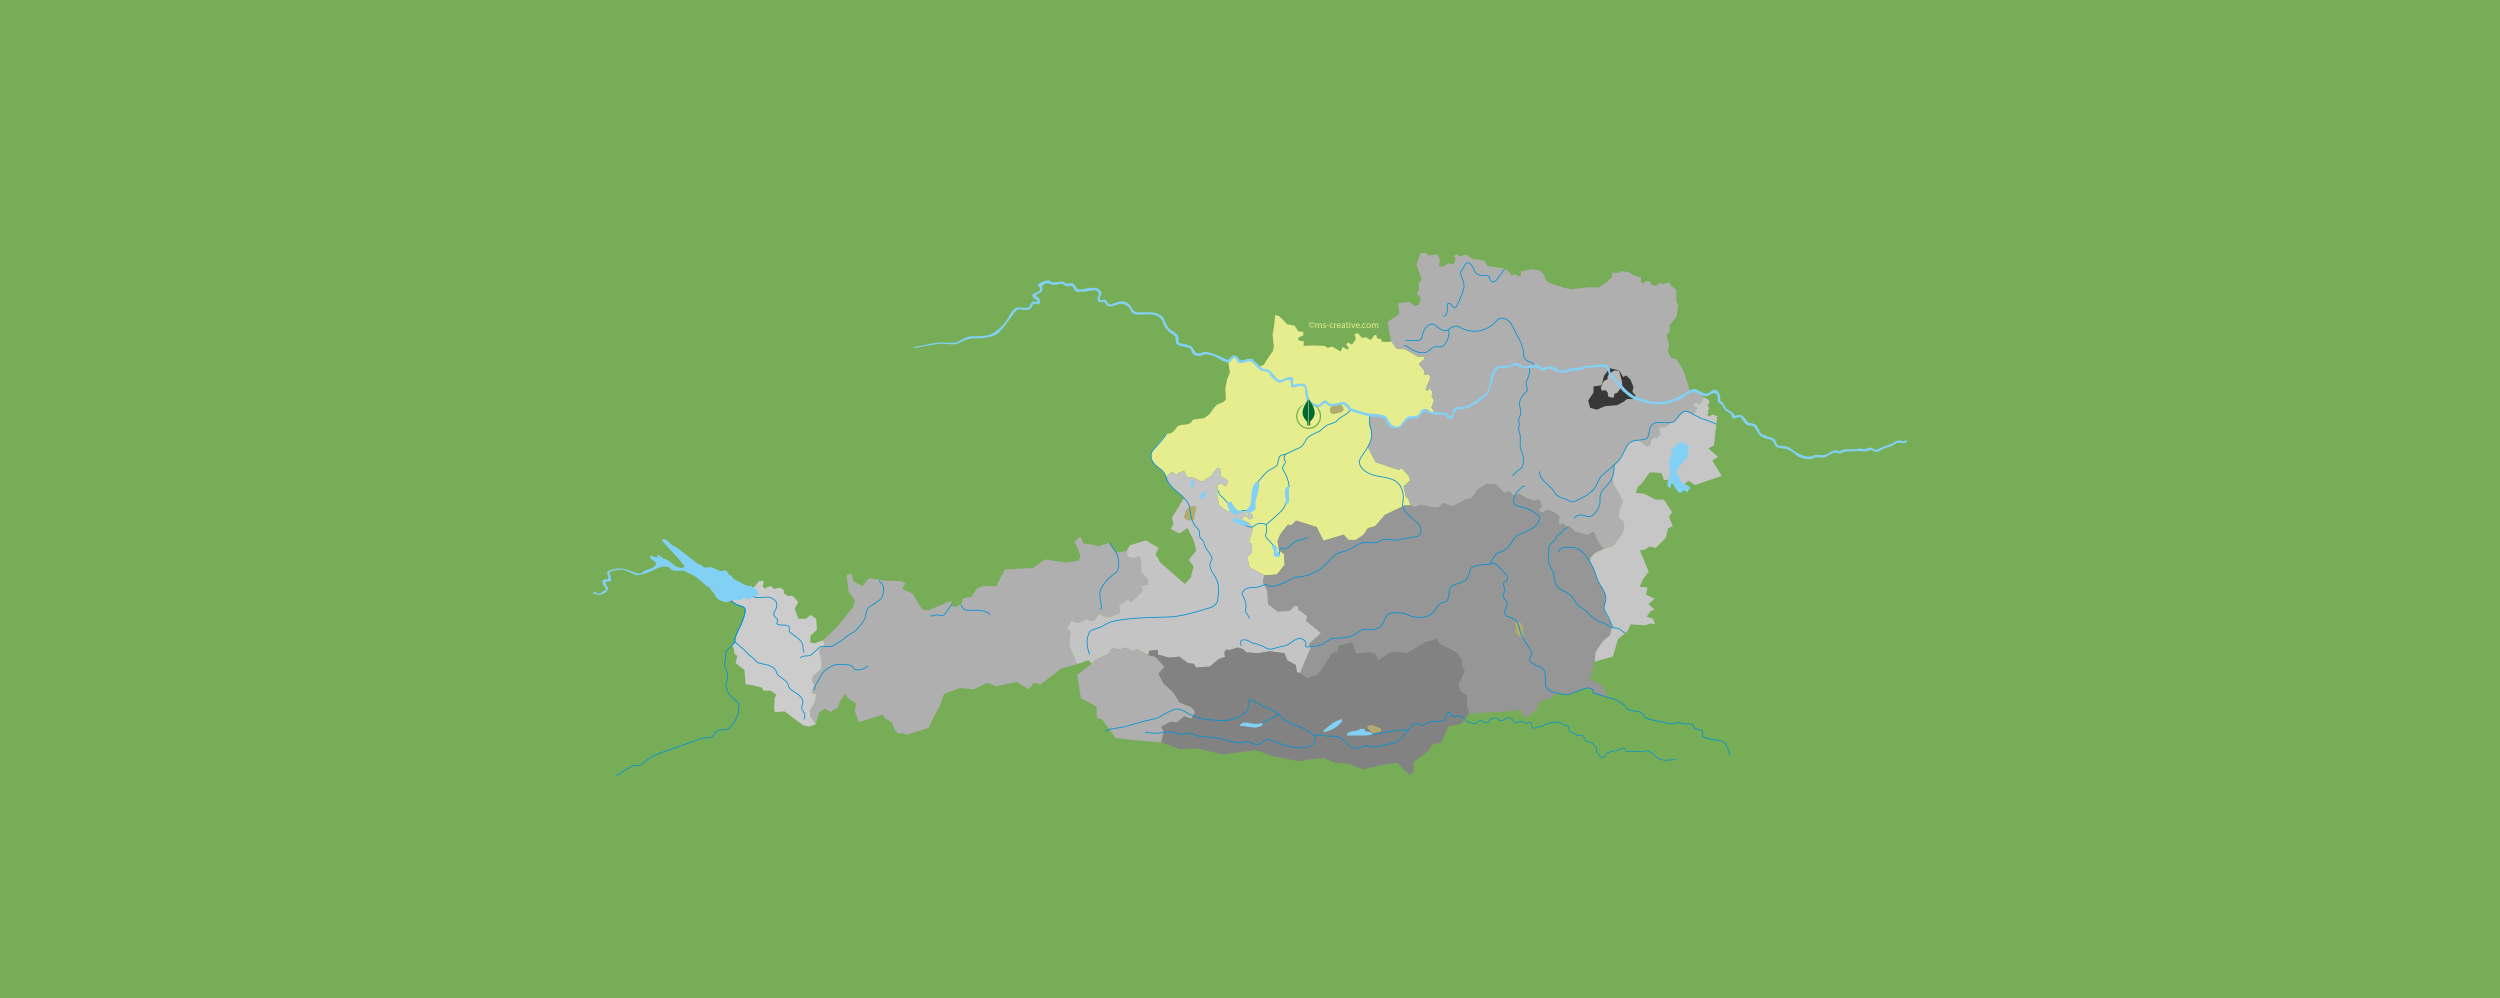 <?xml version="1.0" encoding="UTF-8"?><svg xmlns="http://www.w3.org/2000/svg" viewBox="0 0 1500 599"><defs><style>.cls-1{fill:#77ad57;}.cls-2{fill:#828282;}.cls-3{fill:#969696;}.cls-4{fill:#ccc;}.cls-5{fill:#c4c4c4;}.cls-6{fill:#c6c6c6;}.cls-7{fill:#b2ab6f;}.cls-8{fill:#83d0f5;}.cls-9{fill:#b7b7b7;}.cls-10{fill:#006a34;}.cls-11{fill:#383838;}.cls-12{fill:#e6ed8e;}.cls-13{fill:#afafaf;}.cls-14{stroke-width:.44px;}.cls-14,.cls-15{fill:none;stroke:#0093d6;stroke-linejoin:round;}.cls-15{stroke-width:.5px;}</style></defs><g id="Ebene_2"><rect class="cls-1" width="1500" height="599"/></g><g id="austria"><g id="bundeslaender"><polyline id="ooe" class="cls-12" points="705.87 285 707.46 283.41 710.65 282.72 712.02 286.14 716.12 286.6 721.14 289.11 726.84 285.46 728.89 282.5 730.48 280.67 732.08 281.36 732.76 285.92 736.87 288.42 735.73 291.84 732.31 290.02 730.71 290.93 730.26 296.4 731.62 303.47 735.96 306.43 741.65 307.57 746.9 306.89 748.04 309.17 750.54 308.02 751.91 309.39 751.45 311.22 749.4 311.67 747.12 309.39 745.07 311.67 749.4 313.72 751.91 316.92 749.4 325.12 751.23 326.72 751.23 331.5 748.26 334.24 749.86 340.39 758.52 345.18 766.04 344.72 770.83 338.8 770.37 332.41 767.41 330.14 766.5 324.66 768.09 320.79 772.65 314.86 774.93 315.09 777.67 312.36 789.97 316.23 794.08 324.44 806.16 320.79 809.12 323.98 813.45 323.98 818.01 321.02 820.74 316.92 825.08 315.78 831 308.94 842.85 303.24 846.27 303.24 844.91 298.91 843.54 298.23 842.17 291.84 846.05 288.2 845.36 285.69 841.03 280.9 839.43 282.04 825.3 277.25 820.74 268.37 822.8 263.35 822.8 259.02 821.43 253.32 822.01 249.05 826.9 249.22 831.23 250.59 832.82 252.87 834.65 255.83 837.85 256.61 840.8 255.83 843.08 252.41 845.59 250.36 848.78 250.13 851.06 249.67 852.2 248.54 853.8 246.03 856.07 245.57 857.67 246.71 858.35 248.31 860.46 246.79 858.81 244.66 860.41 240.33 859.04 237.82 859.27 234.86 857.9 233.04 856.3 234.63 855.39 233.49 858.35 226.43 856.99 224.37 855.39 225.06 854.25 223.92 854.71 222.55 851.29 218.45 854.48 215.49 854.48 213.89 850.83 214.12 843.08 209.56 837.84 209.1 834.84 204.88 832.6 205.23 828.95 205 828.95 203.63 826.21 202.95 825.99 201.35 824.85 200.9 822.34 204.09 819.6 202.26 817.1 202.72 814.82 199.99 812.77 200.44 813.45 203.63 811.17 206.82 808.89 205.46 807.75 206.6 809.35 208.87 808.44 209.79 805.7 208.19 804.33 210.93 799.32 207.96 796.58 208.65 794.76 207.51 787.47 207.28 782.22 207.51 782.22 204.77 779.26 204.32 778.81 202.72 782 201.13 782 199.07 779.03 198.85 776.75 195.43 772.2 194.52 769.46 191.55 767.41 189.73 765.13 189.04 764.45 196.11 763.53 200.67 764.27 207.91 763.76 210.64 761.6 213.55 758.18 218.96 755.1 220.16 749.46 215.77 745.24 217.14 743.59 216.57 742.05 214.52 739.94 214.12 737.55 216.51 737.09 217.99 737.95 223.46 736.24 227.68 735.21 232.86 735.5 239.65 734.19 241.13 730.31 242.78 728.72 244.26 725.7 248.54 722.51 250.87 715.84 251.78 714.19 253.95 712.59 254.58 708.49 255.03 706.61 255.66 704.73 258.28 702.73 259.88 699.77 260.44 691.79 269.96 690.65 272.64 690.77 275.54 692.65 278.39 697.55 282.55 699.71 286.14 703.36 282.95 705.87 285"/><polyline id="vbg" class="cls-4" points="486.29 425.94 489.33 420.47 489.63 416.52 487.51 415.91 487.51 413.18 488.72 411.05 487.2 408.32 487.81 405.88 492.98 401.32 492.98 396.16 491.46 390.08 495.1 386.13 493.66 384.23 488.95 385.98 486.22 385.6 486.22 381.57 490.17 377.7 489.71 371.24 486.29 368.96 483.71 371.24 479.15 371.31 476.72 365.08 479 361.29 475.35 357.33 473.15 357.72 470.34 356.12 470.18 353.92 467.91 352.47 464.49 353.46 462.51 351.64 460.46 352.25 459.09 353.23 457.72 352.09 458.26 348.6 455.52 348.52 451.65 353.23 443.44 353.39 437.7 353.5 433.32 351.27 433.83 357.66 438.96 360.51 440.95 362.39 446.25 364.44 447.16 366.49 446.14 370.71 443.46 376.97 441.18 382.27 441.01 384.95 438.84 387.29 440.27 388.6 440.55 392.02 442.38 393.67 441.35 397.83 446.65 401.93 447.39 410.54 451.04 410.99 457.19 412.65 458.22 414.41 462.43 414.41 465.91 416.92 464.89 418.52 464.43 424.56 464.94 427.35 470.7 426.83 481.98 435.21 485.57 436.01 489.49 434.38 486.29 429.89 486.29 425.94"/><polyline id="tirol" class="cls-13" points="642.27 378.68 640.22 376.86 642.96 372.53 646.83 373.9 652.53 371.39 653.67 372.53 657.32 371.85 659.37 368.2 662.33 369.8 665.98 370.25 672.13 367.74 671.45 363.41 676.46 359.77 678.74 361.36 685.81 354.3 684.44 351.56 688.77 350.88 689 347.91 684.67 343.13 684.67 336.29 683.76 333.78 680.11 334.92 676.69 334.01 676.01 330.59 669.78 331.5 665.45 325.73 658.91 327.78 655.34 326.79 650.25 326.18 648.2 322.01 644.55 324.97 646.83 329.38 648.28 333.63 647.36 336.14 645.77 336.52 639.31 337.58 627.08 335.68 619.48 340.85 603.04 341.65 597.65 351.75 590 351.41 586.05 353.08 583.09 357.87 577.92 359.16 576.93 361.97 573.97 364.02 570.86 363.79 570.78 360.37 557.03 366.22 553.3 365.77 547.76 356.42 541.3 353.23 543.35 349.89 540.39 348.67 531.19 348.37 521.24 346.93 517.44 351.64 511.82 348.6 511.21 344.42 507.95 344.72 509.09 354.75 512.96 360.37 511.74 364.4 501.79 376.63 493.66 384.23 495.1 386.13 491.46 390.08 492.98 396.16 492.98 401.32 487.81 405.88 487.2 408.32 488.72 411.05 487.51 413.18 487.51 415.91 489.63 416.52 489.33 420.47 486.29 425.94 486.29 429.89 489.49 434.38 491.67 427.12 495.2 425.24 498.22 427.29 502.78 424.5 504.09 420.57 507.4 416.24 508.53 418.74 513.89 422.28 512.69 426.09 515.32 433.33 529.52 428.75 531.08 431.03 535.18 433.43 536.4 437 538.83 440.11 540.88 439.85 543.88 440.83 557.18 436.69 560.94 428.72 563.48 424.54 566.41 416.37 576.02 412.76 584.11 413.63 592.39 409.61 597.71 411.77 610.14 409.11 617.35 413.63 620.16 409.65 624.27 410.71 636.65 401.17 646.15 398.52 641.59 387.57 642.27 378.68"/><path id="noe" class="cls-13" d="M956.14,235.54v-3.65l4.79-.68,1.59-5.93,3.42-4.33,5.47,1.37,2.51,3.88,1.82-.91,2.51,2.51,1.82,4.56-.68,2.73,2.05,2.51-1.82,1.82h-3.65l-1.37,1.37-4.33,2.28-7.52.68-4.56,2.05-4.1-1.14-1.14-4.33,3.19-4.79M843.08,209.56l7.75,4.56,3.65-.23v1.6l-3.19,2.96,3.42,4.1-.46,1.37,1.14,1.14,1.59-.68,1.37,2.05-2.96,7.07.91,1.14,1.6-1.6,1.37,1.82-.23,2.96,1.37,2.51-1.6,4.33,1.65,2.13-2.1,1.52-.68-1.6-1.6-1.14-2.28.46-1.6,2.51-1.14,1.14-2.28.46-3.19.23-2.51,2.05-2.28,3.42-2.95.78-3.2-.78-1.83-2.96-1.59-2.28-4.33-1.37-4.89-.17-.58,4.27,1.37,5.7v4.33l-2.05,5.02,4.56,8.89,14.13,4.79,1.59-1.14,4.33,4.79.68,2.51-3.87,3.65,1.37,6.38,1.37.68,1.37,4.33,2.51,1.14,3.65-1.6,5.7,1.37,4.79.23,2.96-2.51,5.92,1.82,6.84-3.65,4.56-1.37,3.19-4.79,5.47-3.65,5.47.23,5.24,5.24,2.96-.91,2.51,2.51,3.87-.91,3.42,2.28,5.01,1.82,2.96-.91,1.82,3.87-1.82,2.74,1.82,1.37,3.88-1.82,4.1,2.05,2.74,2.28-.91,3.19.69,1.37,2.73-.45.91,1.59,2.05-.23,4.1,3.65,6.84,1.82,3.65-2.05.91,1.14,1.82,4.56,3.42,4.79,5.93-2.05,5.47-7.29,1.14-3.87-.68-3.65-2.74-1.82.68-5.7,1.82-4.1-2.05-4.33-3.42-5.93-.91-4.56.91-2.96.23-3.65,2.05-2.05,1.05-1.52,2.37-3.72,1.82-3.87,2.28-3.19,3.88-1.14,2.05.68,4.33,3.19,2.05-1.14.45-2.96,1.37-1.14,2.05.23,2.28-2.73-1.14-2.51.91-1.37h2.96l2.73-2.28,2.28-.68,3.42-3.65,2.51-2.73,1.82-.23,4.1,2.05,2.28-3.88-2.51-1.6,1.14-1.82,2.96,1.14,2.43-4.18-1.82-2.28-4.71-1.82-1.97-.3-3.88-11.93-4.33-6.84-3.19-.53-1.82-4.33.91-3.8-1.75-5.24,2.2-3.04-.23-3.27,4.18-5.09.99-7.29-1.14-1.37v-3.42l-.23-4.1-3.19-2.74-1.14-1.82-3.42,1.37-2.05-.91-1.37,1.59-3.42-.23-.68-2.05-2.96-.46-1.37,1.59-1.37-.46v-3.19l-4.56-1.37-2.28-1.6-4.56-.91-2.51,1.14-3.42-.23-.23,2.96-2.96,2.73-5.01,3.19h-6.38l-10.03,1.14-1.66-.35-2.67-.56-8.21-2.73-2.51-1.59-1.37-3.65-2.05-2.28-5.24-.91-6.15,1.37-.46,2.51-1.37.46-1.82-1.37-2.28.91-.91-1.59-3.42-2.73-6.15-.91-4.1-.68-1.37-2.96-7.07-1.14-4.33-2.74-3.42,1.37-2.28-1.6-1.83,1.37,1.6,1.37-1.6,3.65-2.96-.91-3.42,2.28-2.28-.45.68-3.65-1.37-3.42-5.7.68-1.37-1.82-3.19.46-2.51,6.84,3.19,8.89-1.82,2.05.23,3.88-1.37,2.51,2.28,2.74-.91,3.88-2.96.91-.91-1.14-1.82-1.37-6.84.68.68,6.61-6.84,4.56.23,3.42,1.78,8.54,3,4.22,5.24.46Z"/><polyline id="Stmk" class="cls-3" points="961.61 384.84 965.94 381.19 967.08 376.63 966.17 373.21 963.66 368.66 962.29 364.78 963.43 359.54 962.97 356.12 961.15 352.47 958.64 348.6 957.5 344.72 955.91 340.16 954.09 337.2 954.31 334.69 957.05 331.73 962.06 329.45 958.64 324.66 956.82 320.1 955.91 318.97 952.26 321.02 945.42 319.19 941.32 315.55 939.27 315.78 938.36 314.18 935.62 314.64 934.94 313.27 935.85 310.08 933.12 307.8 929.01 305.75 925.14 307.57 923.32 306.2 925.14 303.47 923.32 299.59 920.35 300.5 915.34 298.68 911.92 296.4 908.04 297.31 905.54 294.81 902.57 295.72 897.33 290.47 891.86 290.25 886.39 293.89 883.2 298.68 878.64 300.05 871.8 303.7 865.88 301.87 862.91 304.38 858.13 304.15 852.43 302.78 848.78 304.38 846.27 303.24 842.85 303.24 831 308.94 825.08 315.78 820.74 316.92 818.01 321.02 813.45 323.98 809.12 323.98 806.16 320.79 794.08 324.44 789.97 316.23 777.67 312.36 774.93 315.09 772.65 314.86 768.09 320.79 766.5 324.66 767.41 330.14 770.37 332.41 770.83 338.8 766.04 344.72 758.52 345.18 757.61 349.28 760.34 354.52 760.8 362.5 766.73 367.06 774.25 366.38 776.75 363.41 778.81 363.87 778.81 365.69 784.28 369.8 783.59 372.53 792.48 379.82 785.19 386.43 786.33 388.71 779.95 403.76 784.5 406.95 791.11 404.44 799.09 392.13 802.28 390.99 803.42 387.35 808.21 386.21 811.17 385.29 813.68 392.13 821.66 391.22 825.3 392.59 826.9 396.24 834.19 391.22 841.26 391.22 843.77 392.13 855.16 385.29 862.23 383.47 863.82 386.21 874.08 391.45 877.27 396.24 877.04 398.74 878.87 402.62 875.22 410.14 875.91 414.47 880.24 417.43 880.01 421.99 881.43 428.15 902.17 426.95 911.92 426.09 915.51 430.94 922.12 425.47 923.66 420.97 931.63 418.52 933.46 415.72 940.92 417.15 951.58 412.87 954.88 413.16 955.62 414.01 956.31 415.78 965.2 418.69 961.27 411.22 954.03 407.52 956.88 397.03 957.28 391.45 961.61 384.84"/><polyline id="Szbg-Bld" class="cls-5" points="664.61 392.82 667.35 388.94 672.36 389.62 675.32 388.49 679.65 390.76 682.16 389.4 689 393.27 689.46 390.54 694.47 389.85 694.93 392.82 701.76 394.64 707.46 393.96 712.71 397.83 716.35 398.29 717.72 400.57 725.92 399.88 731.4 395.32 735.04 394.18 734.59 391.45 735.73 389.62 737.55 390.08 742.57 388.49 745.75 389.4 747.81 391.45 754.87 391.9 761.71 390.76 770.6 391.9 772.42 396.24 777.44 398.97 778.12 403.3 779.95 403.76 786.33 388.71 785.19 386.43 792.48 379.82 783.59 372.53 784.28 369.8 778.81 365.69 778.81 363.87 776.75 363.41 774.25 366.38 766.73 367.06 760.8 362.5 760.34 354.52 757.61 349.28 758.52 345.18 749.86 340.39 748.26 334.24 751.23 331.5 751.23 326.72 749.4 325.12 751.91 316.92 749.4 313.72 745.07 311.67 747.12 309.39 749.4 311.67 751.45 311.22 751.91 309.39 750.54 308.02 748.04 309.17 746.9 306.89 741.65 307.57 735.96 306.43 731.62 303.47 730.26 296.4 730.71 290.93 732.31 290.02 735.73 291.84 736.87 288.42 732.76 285.92 732.08 281.36 730.48 280.67 728.89 282.5 726.84 285.46 721.14 289.11 716.12 286.6 712.02 286.14 710.65 282.72 707.46 283.41 705.87 285 703.36 282.95 699.71 286.14 701.08 289.79 703.99 293.04 710.42 298.79 703.13 310.69 704.12 314.41 702.45 317.37 707.69 320.1 712.48 316.76 716.2 324.28 717.72 330.36 713.16 335.99 716.2 339.78 714.38 346.77 710.96 350.42 696.07 337.43 693.33 332.49 695.23 328.84 687.56 324.21 677.91 327.17 676.01 330.59 676.69 334.01 680.11 334.92 683.76 333.78 684.67 336.29 684.67 343.13 689 347.91 688.77 350.88 684.44 351.56 685.81 354.3 678.74 361.36 676.46 359.77 671.45 363.41 672.13 367.74 665.98 370.25 662.33 369.8 659.37 368.2 657.32 371.85 653.67 372.53 652.53 371.39 646.83 373.9 642.96 372.53 640.22 376.86 642.27 378.68 641.59 387.57 646.15 398.52 653.02 396.12 655.04 398.21 657.77 395.55 664.61 392.82"/><polyline id="Bgld" class="cls-6" points="1027.4 276.34 1030.75 274.06 1025.05 269.12 1028.39 267.07 1030.37 249.67 1027.4 248.76 1025.58 249.98 1024.36 248.91 1025.12 247.7 1024.52 246.79 1025.43 245.27 1024.52 242.68 1025.73 241.77 1025.12 239.8 1022.39 238.43 1019.96 242.61 1016.99 241.47 1015.86 243.29 1018.36 244.89 1016.08 248.76 1011.98 246.71 1010.16 246.94 1007.65 249.67 1004.23 253.32 1001.95 254 999.22 256.28 996.25 256.28 995.34 257.65 996.48 260.16 994.2 262.89 992.15 262.67 990.78 263.81 990.33 266.77 988.27 267.91 983.94 264.72 981.89 264.03 978.02 265.17 975.74 268.37 973.92 272.24 971.54 275.96 970.5 277.48 968.44 279.53 968.22 283.18 967.31 286.14 968.22 290.7 971.64 296.63 973.69 300.96 971.86 305.06 971.18 310.76 973.92 312.58 974.6 316.23 973.46 320.1 967.99 327.4 962.06 329.45 957.05 331.73 954.31 334.69 954.09 337.2 955.91 340.16 957.5 344.72 958.64 348.6 961.15 352.47 962.97 356.12 963.43 359.54 962.29 364.78 963.66 368.66 966.17 373.21 967.08 376.63 965.94 381.19 961.61 384.84 957.28 391.45 956.88 397.03 967.76 393.9 970.72 383.64 976.82 378.34 978.36 374.58 986.96 375.27 989.93 374.13 993 374.35 991.87 371.33 987.99 370.02 990.04 367 992.61 365.64 989.07 362.56 992.72 359.14 987.65 356.92 988.45 352.53 983.77 351.96 985.82 347.51 989.19 342.96 983.89 330.25 987.14 329.62 989.76 327.97 993.52 328.71 999.44 322.73 1000.87 316.97 1003.66 315.78 1001.38 310.02 1003.26 307.34 998.36 299.76 993.4 299.76 986.34 296.17 981.5 295.77 982.63 292.18 984.8 290.42 989.87 283.35 996.94 283.81 998.36 288.08 1004.17 287.57 1008.5 293.04 1012.97 288.42 1016.99 291.01 1033.03 285.54 1027.4 276.34"/><polyline id="kaernten" class="cls-2" points="880.24 417.43 875.91 414.47 875.22 410.14 878.87 402.62 877.04 398.74 877.27 396.24 874.08 391.45 863.82 386.21 862.23 383.47 855.16 385.29 843.77 392.13 841.26 391.22 834.19 391.22 826.9 396.24 825.3 392.59 821.66 391.22 813.68 392.13 811.17 385.29 808.21 386.21 803.42 387.35 802.28 390.99 799.09 392.13 791.11 404.44 784.5 406.95 779.95 403.76 778.12 403.3 777.44 398.97 772.42 396.24 770.6 391.9 761.71 390.76 754.87 391.9 747.81 391.45 745.75 389.4 742.57 388.49 737.55 390.08 735.73 389.62 734.59 391.45 735.04 394.18 731.4 395.32 725.92 399.88 717.72 400.57 716.35 398.29 712.71 397.83 707.46 393.96 701.76 394.64 694.93 392.82 694.47 389.85 689.46 390.54 689 393.27 693.1 394.18 698.57 400.11 694.93 404.21 698.12 410.14 704.04 415.61 707.69 421.54 714.98 424.5 717.04 427.23 714.76 431.11 710.42 429.74 706.09 433.39 702.45 432.93 696.75 435.9 698.12 439.54 696.6 445.43 708.3 449.65 718.25 448.96 733.22 452.69 753.16 450.1 763.88 453.75 779.19 456.79 785.02 455.78 794.25 454.81 801.26 457.83 808.72 458.23 817.73 461.65 829.58 458.92 838.35 457.78 842.4 461.88 845.99 465.01 848.04 463.13 848.21 457.21 857.16 450.43 859.21 446.89 864.79 445.53 869.01 435.78 876.59 434.47 881.43 428.15 880.01 421.99 880.24 417.43"/><polyline id="O-Tirol" class="cls-13" points="696.75 435.9 702.45 432.93 706.09 433.39 710.42 429.74 714.76 431.11 717.04 427.23 714.98 424.5 707.69 421.54 704.04 415.61 698.12 410.14 694.93 404.21 698.57 400.11 693.1 394.18 689 393.27 682.16 389.4 679.65 390.76 675.32 388.49 672.36 389.62 667.35 388.94 664.61 392.82 657.77 395.55 655.04 398.21 646.34 404.93 648.5 418.8 658 423.97 658.08 430.58 661.42 431.87 669.47 442.73 680.11 444.03 696.6 445.43 698.12 439.54 696.75 435.9"/><polyline id="wienBdsld" class="cls-11" points="958.19 245.8 962.75 243.75 970.27 243.06 974.6 240.79 975.97 239.42 979.61 239.42 981.44 237.59 979.39 235.09 980.07 232.35 978.25 227.79 975.74 225.29 973.92 226.2 971.41 222.32 965.94 220.96 962.52 225.29 960.92 231.21 956.14 231.9 956.14 235.54 952.95 240.33 954.09 244.66 958.19 245.8"/></g><g id="hauptstaedte"><polygon id="szbg" class="cls-7" points="714.65 303.8 712.91 304.53 711.39 306.56 710.3 310.26 710.59 310.84 711.89 312 714.51 312.29 716.54 311.78 716.83 308.52 717.63 306.48 717.77 304.6 716.83 303.51 714.65 303.8"/><polygon id="linz" class="cls-7" points="798.43 243.98 798.06 244.92 797.77 246.59 798.72 248.05 800.09 248.48 803.58 247.68 805.76 246.74 806.12 245.87 805.9 244.34 804.81 243.04 803.58 242.53 801.18 243.25 798.43 243.98"/><polygon id="klgft" class="cls-7" points="820.3 436.62 821.55 437.74 822.49 439.17 824.11 440.05 828.54 438.8 828.79 437.24 825.67 435.87 822.98 434.99 821.11 435.24 820.3 436.62"/><polygon id="graz" class="cls-7" points="913.4 374.65 912.09 373.59 909.97 372.72 909.03 374.84 909.41 377.71 909.66 379.71 911.47 381.83 912.65 381.89 913.46 382.58 914.65 381.7 914.28 380.64 913.84 378.52 913.96 376.78 913.4 374.65"/><polygon id="wienHptstd" class="cls-9" points="971.31 222.4 968.56 222.33 965.63 224.02 964.51 225.89 964.63 227.39 963.88 227.89 962.45 228.57 961.45 229.82 961.26 231.26 960.51 232.38 960.95 234.38 963.45 234.13 964.63 235.63 964.82 237.75 966.38 238.43 968.13 238.62 968.75 236.13 970.37 235.69 971.81 233.75 973.37 231.2 973.12 228.64 971.93 224.33 971.31 222.4"/></g><g id="fluesse2"><path class="cls-15" d="M710.54,298.92c.5.52.98,1.07,1.42,1.65.95,1.26,1.75,2.67,1.92,4.25.5,4.73,1.16,9.29,5.11,12.74,1.27,1.1.34,3.47,1.13,5.04.32.94,2.06,1.56,2.22,2.67.34,3.62,3.19,5.82,4.62,8.8.16.63.48,1.42.01,2.05-2.66,3.64.67,7.4,2.42,10.39,2.39,4.09,1.94,8.97,1.18,13.55-.3,2.21-2.5,3.96-4.55,4.6-7.08,2.09-17.3,5.36-24.57,5.53-15.88.38-24.35.7-33.39,2.52-2.67.53-5.03,2.23-7.55,3.51-2.2,1.11-5.67,1.14-6.76,3.03-2.19,3.79-1.84,9.15.07,13.4M665.75,325.7c1.28,2.73,4.17,5.25,4.79,8.05.96,3.46,1.3,7.87-1.05,9.78-3.61,2.7-6.75,5.55-8.77,9.51-1.09,2.05-.92,4.58-.43,7.09.33,1.89.81,3.94.19,5.83M520.69,399.52s-2.04,1.9-4.16,2.23c-2.13.33-3.62.02-3.62.02,0,0-1.43-2.12-2.38-2.51-.95-.39-8.05-1.22-10.64.06-2.59,1.28-5.03,2.47-6.51,4.77-1.48,2.29-2.57,4.74-2.89,5.14-.31.4-1.17,1.5-1.25,1.82-.08.32-.54,2.6-.46,3M759.81,315.32s-.47-1.15-2.13-1.14c-1.65,0-1.79-.61-3.68.34-1.89.96-1.88,2.02-4.13,1.68-2.25-.34-3.79-1.99-3.79-1.99M771.39,272.46s-1.29,1.9-.81,3.2c.48,1.3,1.07.7.37,2.36-.7,1.66-1.88,2.14-1.28,3.44.6,1.3,2.62,4.24,2.75,6.01,0,0,1.55,3.06.74,5.55-.81,2.49-1.03,5.8-1.03,6.74,0,.94-1.04,3.9-2.33,5.69-1.29,1.78-7.41,6.9-8.23,7.73-.82.83-2.12,1.19-1.76,2.49.36,1.3.26,3.55-.21,4.61-.47,1.07-.58,1.3.73,3.07,0,0,3.09,2.7,3.69,4.24.6,1.53,2.16,6.61,3.22,5.77,1.06-.83-.02-4.02,1.39-4.5,1.41-.48,1.67,1.88,4.61-.62,2.94-2.5,3.76-3.69,5.06-3.93,1.3-.24,4.96-.62,6.02-2.04M737.51,302.2s-1.07-.23-2.38-2.11c-1.31-1.89-4.63-3.05-3.82-5.77M748.88,306.28s-2.84-.1-4.37.38M810.37,246s-1.29,1.66-3.65,3.09c-2.36,1.43-2.71,1.32-4.36,3.22-1.64,1.9-4.84,1.68-7.31,3.59-2.47,1.91-2.59,2.5-3.65,2.98-1.06.48-6.49,2.52-7.77,5.01-1.29,2.49-2.22,4.27-5.17,5.35-2.95,1.08-5.19,2.63-7.08,3.23-1.89.6-3.31.25-4.01,2.39-.7,2.13-.33,4.49-2.92,5.69-2.59,1.2-4.13,2.15-6.01,4.29-1.88,2.14-4.58,5.23-4.58,5.82M571.28,362.47c-2.23,2.38-4.22,6.64-5.64,6.89-1.42.25-3.08-.81-4.14-.33-1.06.48-3.42.61-3.42.61M576.54,362.86c.86,1.73,1.78,3.19,3.74,3.35,2.72.22,6.26-.51,9.46.3,3.2.81,4.03,2.1,4.39,2.22M439.13,387.32c1.28-1.41,1.89-2.37,1.89-2.37M451.49,355.93s-1.53,1.07,1.08,2.24c2.61,1.17,8.27-.64,9.93.42,1.66,1.06,3.79,1.75,3.57,4.71-.22,2.96-2.58,4.51-1.62,6.04.95,1.53,2.14,1.88,2.14,2.94,0,1.06-1.29,1.55.13,2.36,1.42.82,6.26-.27,6.87,1.73.6,2.01-1.29,1.78,1.08,3.54,2.37,1.76,6.76,4.45,7.02,7.29.25,2.84.38,4.02.73,4.37M438.51,359.55s-.23,1.06,2.73,2.82c2.97,1.76,6.51,1.03,5.82,4.82-.69,3.79-2.67,8.29-3.61,9.95-.94,1.66-3.04,6.4-2.44,7.81,0,.02.01.03.02.05M441.04,385c.66,1.41,4.04,3.27,6.04,5.59,2.02,2.35,3.56,3.29,4.63,4.11,1.07.82,1.55,2.71,4.63,3.4,3.08.69,5.68.8,8.06,2.91,2.38,2.12.61,2.72,3.1,4.59,2.49,1.88,4.86,3.4,5.35,5.05.48,1.65.25,1.89,2.03,3.3,1.78,1.41,6.17,3.51,6.77,6.46.61,2.95-1.87,3.56.15,6.26,2.02,2.71.85,3.31.5,5.08M527.42,348.18c.72,1.97,2.45,1.48,2.62,4.32.18,2.84-.05,5.28-1.77,7.02-1.72,1.74-7.22,4.37-8,6.19-.78,1.82-.69,3.87-1.39,5.52-.7,1.66-4.38,6.49-6.58,7.92-2.2,1.43-3.46,1.83-5.34,3.5-1.88,1.67-6.83,5.16-9.03,5.25-2.21.09-4.81-.53-5.91.35-1.1.87-3.45,2.93-4.55,4.04-1.1,1.11-2.2,1.27-4.25,1.29-2.05.01-2.28.8-3.3,1.04M968.37,279.05c.38,4.25-.78,8.52-3.72,11.61-1.64,1.9-3.64,3.69-4.34,5.94-.81,2.72.39,5.79-1.26,8.16-1.17,1.9-2.22,3.91-4.34,4.99-.71.36-1.77.25-2.6.01-2.72-.93-6.04-1.5-7.56,1.34M438.96,387.49c1.39-1.51,2.05-2.54,2.05-2.54M710.49,298.86c-4.08-4.27-9.47-7-10.9-12.72-1.13-4.25-5.07-5.33-7.45-8.31-1.9-2.51-2.08-6.14.11-8.2,2.66-3.01,5.33-5.55,7.59-9.18"/><path class="cls-15" d="M369.59,465.14c1.65-.25,2.36-.6,4.36-2.39,2-1.78,2.36-.96,4.12-2.39,1.77-1.43,3.42-.85,5.43-1.1,2.01-.25,4.35-3.81,8.71-5.84,3.59-1.67,16.04-5.87,22.65-8.18,1.42-.5,2.58-.91,3.31-1.18,4.13-1.56,3.66-1.2,7.09-1.46,3.43-.26,2.23-2.02,4.71-3.69,2.47-1.67,3.66-.73,5.67-1.1,2.01-.37,4.71-3.57,6.69-7.96.87-1.91.7-2.57.74-4.49.02-.65.42-1.69.39-2.22-.13-2.03-4.05-4.26-5.33-5.8-1.67-2-1.55-3.07-2.39-5.19-.84-2.12.98-3.07.72-7.44-.15-2.51-1.32-3.86-1.71-5.53-.29-1.24.56-2.86.65-4.17.11-1.45-.4-3.85.94-5.01,3.2-2.75,4.68-5.07,4.68-5.07-.6-1.41,1.5-6.16,2.44-7.82.94-1.66,2.92-6.16,3.61-9.95.69-3.79-2.85-3.06-5.82-4.82-2.96-1.76-2.73-2.82-2.73-2.82M822.01,249.05c-.3,2.52-.6,5.21.2,7.25,2.56,6.61-1.51,12.3-5.26,17.52-4.22,5.7,2.89,10.39,8.42,11.62,7.57,1.53,15.45,1.33,16.61,11.89.23,2.06-.91,5.52-.12,7.25,1.76,4.09,5.39,6.12,8.72,9.25,2.37,2.03,3.19,7.55-.9,8.2-3.78.49-7.09,1.14-10.71,1.95-3.15.65-6.15-1.07-9.46-.26-.79.16-1.26.95-2.04,1.27-3.62,1.6-7.73-.43-11.03,1.01-3.93,1.6-7.38,4.77-11.95,5.27,0,0-2.99,1.12-3.93,2.07-.94.95-5.8,6.02-7.68,7.61-1.88,1.59-6.13,3.82-10.85,4.79-4.72.97-3.63-.3-7.08,1.61s-8.8,4.46-11.8,4.48c-2.99.02-3.01-1.72-4.58-1.08-1.57.64-.94.79-3.77,1.44-1.81.41-3.01.11-4.72.4-.97.16-2.74.6-3.31,1.23-1.57,1.74-2.04,2.06-.92,3.95,1.11,1.88,1.92,4.4,1.77,5.98-.15,1.58-.61,3,.34,4.25s1.75,3.14,1.75,3.14M923.7,282.84c.03,5.79,6.71,8.1,8.94,12.48.84,1.65,2.5,2.59,4.04,3.41.47.23,1.18,0,1.66.23,1.07.35,2.05,1.05,3.07,1.55,1.02.5,2.09.79,3.33.31,4.01-1.8,8.14-3.71,11.19-6.92,2.47-2.5,2.8-6.16,5.27-8.66,2.94-2.73,4.24-3.45,7.18-6.19.47-.48,2.59-2.62,3.17-3.09,2.11-2.14,3.55-7.52,5.56-9.64,2.7-2.85,6.07-1.77,10.09-2.86,2.48-.6,1.87-4.62,3.04-7.11,2.34-5.21,8.98-1.47,13.46-3.15,2.48-.96,3.29-3.92,5.41-5.59,3.06-2.38,6.17,1.11,9.11,2.08,1.07.35,1.9,1.29,2.85,1.52,3.07.84,5.93,1.97,8.67,3.3M866.13,189.85s1.42,0,2.04-2.22c.62-2.21-.66-5.83,1.23-5.68,1.89.15,3.18,5.5,5.36.29,2.18-5.21,4.52-9.17,3.39-12.79-1.12-3.62-2.87-5.19-.83-7.72,2.03-2.53,2.02-5.53,4.71-3.49s1.92,5.98,5.87,6.9c2.9.68,3.83-.16,4.69.15.31.11.61.38.99.92,0,0,.81,4.41,3.48,2.5,1.84-1.32,3.9-5.18,5.66-7.3M917.68,220.15c.49,3.31-.6,5.98-1.84,8.83-.78,2.05,1.6,4.56.03,5.83-2.82,2.69-5.17,6.33-3.73,10.11.64,1.89.34,3.94-.6,5.68-.78,1.42.34,3.62-.13,5.36-.31.63-.46,1.74-.15,2.37,1.91,3.77.04,8.04,1.32,11.5,1.12,3.15,2.56,6.76.84,10.08-.78,1.58-2.67,2.22-3.92,3.49-.78.64-1.25,1.58-2.2,2.06M842.43,207.48c.31,0,.79-.16,1.1,0,3.64,2.34,7.28,4.85,11.69,4.03,2.2-.33,3.29-2.86,5.34-3.34,1.73-.48,3.94.45,5.2-.5,2.82-2.22,3.98-6.41,3.49-10.03M920.04,220.13c-.16-.79.15-2.05-.48-2.36-2.68-.77-5.21-1.86-5.38-4.54-.03-4.57-1.78-8.5-4.17-12.43-2.23-4.09-3.2-9.12-8.57-9.88-1.42-.31-2.68.49-3.46,1.44-5.64,6.65-14.77,8.44-22.52,3.75-1.74-1.09-4.34-.05-6.22,1.53-3.14,2.38-6.08-1.31-9.08-3.02-1.11-.62-2.37.01-3.47.81-1.88,1.59-2.97,3.64-3.28,6.17-.45,4.42-6.61,2.09-10.07,2.73"/><path class="cls-15" d="M878.89,431.4c-.84-.7-1.49-1.24-1.49-1.24-2.69-1.56-2.05-.15-4.89-.29-2.84-.14-.96-1.89-2.54-2.35-1.58-.46-2.51,2.22-3.13,3.8-.62,1.58-5.03,1.92-7.08,1.61-2.05-.3-5.19,1.92-5.19,1.92-2.83,1.12-2.68-.77-4.58-.92-1.89-.15-5.65,4.76-5.65,4.76,0,0-3.91,4.43-5.01,5.7-1.1,1.27-9.44,3.05-13.06,3.54-3.62.49-5.52-.28-6.47-.6-.95-.31-3.3,1.75-6.61,1.61-3.31-.14-5.7-3.91-8.39-5.94-2.69-2.03-7.41-.9-10.09-1.52-2.68-.62-5.99-.28-5.99-.28,0,0-5.53-3.44-6.8-4.22-1.27-.78-4.9-1.86-9.16-3.89-4.27-2.03-3.32-2.5-5.22-4.23-1.9-1.72-6.33-4.06-8.85-4.68-2.53-.62-5.54-3.6-7.75-4.21-2.21-.62-2.03,3.16-2.02,4.74,0,1.58-.78,2.05-1.72,3-.94.95-5.02,3.34-8.64,4.15-3.62.81-11.82.38-17.34-.69-5.52-1.07-11.38-4.82-11.38-4.82-1.11-.47-3-1.09-4.42-.92-1.42.17-6.45,2.71-9.27,4.46-2.83,1.75-6.92,2.09-9.91,2.89-2.99.8-3.78,1.12-7.24,2.09-3.46.97-4.72,1.45-9.76,2.1-1.29.17-2.41.4-3.37.64,0,0-1.51.49-2.69,1.37M687.04,439.26s4.42.76,6.78.75c2.36-.01,6.3-1.3,8.82-.84,2.52.46,4.42,1.08,5.84,1.39,1.42.31,2.99-.33,3.94-.49s3.63.29,4.73.92c1.11.62,2.84.93,5.05,1.07,2.21.14,9.3.58,13.41,1.97,4.11,1.4,8.36,1.84,9.94,1.68,1.57-.17,1.25-1.42,3.62-.65,2.37.78,4.43,2.34,6.63,1.38,2.2-.96,3.6-3.96,7.08-2.25,3.48,1.71,12.63,4.5,15.15,4.49,2.52-.01,6.9-.09,9.29-1.78,3.14-2.22,1.39-5.68,1.39-5.68M767.53,428.88s-.47-.16-2.83.96c-2.36,1.12-6.44,3.82-7.86,4.61-1.41.8-5.35.66-5.35.66M893.91,338.49c3.44-5.69,2.96-6.16,5.95-7.13,2.99-.96,4.09-1.92,5.97-4.29,1.88-2.37,2.81-5.06,5.32-6.17,2.52-1.12,10.69-4.47,11.31-6.53.62-2.05,3.13-3.8-.35-5.99-3.48-2.19-5.38-3.44-8.53-4.05-3.16-.61-5.99-1.07-5.38-4.54.61-3.47,2.02-4.42,3.75-6.33,1.72-1.9,2.98-1.91,2.98-1.91"/><path class="cls-14" d="M1005.47,455.81c-3.33-.14-4.12.66-7.77.2-3.65-.45-3.98-2.99-7.48-4.72-3.5-1.73-3.1-.32-5.48-.14,0,0-1.82-.28-2.21-.14-.39.14-2.49-.48-2.9-.21s-1.31.48-1.73-.14c-.42-.62-2.14,1.11-2.49-.35-.35-1.45-.83-1.59-2.07-1.31,0,0-3.25,1.38-4.35,1.52-1.1.14-4.83.76-5.25,1.8-.42,1.04-1.73,3.32-3.39,1.73-1.66-1.59-2.69-3.18-2.28-4.35.41-1.17-1.52-2.56-2.21-3.32-.69-.76-1.59-.97-3.18-1.31-1.59-.35-1.38-1.24-2.14-2.63-.76-1.38-1.24-1.17-2.76-1.17s-2.28-.21-3.25-1.11c-.97-.9-3.66-1.24-3.25-2.9.42-1.66-.55-1.8-1.73-2-1.17-.21-1.52-.4-2.69-1.31-1.86-1.45-6.63-.29-8.15.14-1.52.42-2.49,1.52-3.87,1.73-1.38.21-2.76.62-3.8.97s-2.07-.21-2-1.59c.07-1.38-.62-2.35-2.28-1.59-1.66.76-2.8-.25-3.09-.68-.29-.42-2.23.06-2.85.68-.62.62-2.97-.83-3.59-2.07s-3.52-.97-4.49,0c-.97.97-2.61,1.19-3.83-.09-1.22-1.29-4.95-.74-5.29,1.06-.35,1.8-3.45,1.52-4.35,0-.9-1.52-3,.79-3.23,1.33-.23.54-5.24.28-7.38-2.21"/><path class="cls-15" d="M935.32,331.32s-.49-2.36,2.98-2.7c.78-.07,1.63-.17,2.53-.21,3.09-.14,6.71.31,9.79,4.08,3.97,4.86,6.2,9.74,7.49,14.14,1.29,4.41,5.25,8.32,5.42,11.79.18,3.47-2.02,5.37-.74,7.89,1.28,2.51,2.54,4.24,3.03,5.81.48,1.57,2.23,4.56,2.23,4.56M940.28,316.17c-.15,1.26-1.41.8-2.35,2.06-.94,1.27-1.72,2.06-2.82,2.54-1.1.48-.94,1.58-2.19,3.17-1.25,1.58-2.67,2.38-3.45,3.8-.78,1.42.16,1.1-.14,3.15-.3,2.05-.29,4.41-.12,6.3.17,1.89,1.12,2.99,2.39,5.35,1.27,2.35.35,5.83,2.41,8.81,2.06,2.98,4.9,3.13,7.12,4.85,2.22,1.72,2.54,2.35,3.97,4.55,1.43,2.2,1.59,2.67,4.44,4.23,2.85,1.56,4.12,4.39,7.92,6.89,3.8,2.5,1.1.31,4.9,2.02,3.79,1.71,3,2.72,5.69,2.81,4.26.13,4.11,1.39,6.95,3.27M1038.23,453.18c-1.12-1.89-1.61-5.59-3.52-7.48-1.9-1.88-4.9-1.24-10.27-2.63-5.37-1.39-1.75-2.36-2.86-4.09-1.11-1.73-2.06-.78-4.27-1.87-2.22-1.1-.48-1.1-1.75-2.2-1.27-1.1-3.16-.14-6-.76-.95-.21-1.8-.47-2.7-.79,0,0-3.18,1.49-5.6.76-2.42-.73-12.44-2.44-13.57-3.22-1.13-.78-2.51-3.61-4.62-3.91-2.12-.3-6.67-.94-6.95-1.99-.28-1.06-2.34-2.71-3.58-3.33-1.24-.62-2.83-1.75-2.83-1.75l-4.55-1.29c-1.92-.7-4.34-1.46-6.97-2.17-4.58-1.24-1.43-1.41-2.69-2.82-1.27-1.41-4.1-.92-6.93.2-2.83,1.12-7.71,3.04-7.71,3.04,0,0-7.73-.59-11.21-2.62-3.48-2.03-2.08-5.19-2.58-9.76-.5-4.57-4.28-4.23-7.6-6.58-3.32-2.35-1.12-3.15-.5-5.04.62-1.9-1.6-3.93-4.3-8.65-2.71-4.71-2.71-6.29-3.84-10.07-1.12-3.78-6.17-3.43-7.44-5-1.27-1.57-.18-3.47.76-5.99.93-2.53-.8-2.2-1.76-4.09-.96-1.88-.96-2.52.14-3.63s.31-1.42-.34-4.1c-.64-2.68,1.1-1.42,2.19-3.64,1.09-2.21-1.75-3.61-4.77-7.22-3.01-3.61-4.11-2.5-5.69-2.02-1.57.48-4.41-.13-8.82,1.15-4.4,1.29-2.5,3.32-4.22,6.49-1.72,3.16-4.08,3.17-8.33,4.77-4.25,1.6-2.49,5.22-3.58,8.06-1.09,2.84-2.2,1.75-4.55,3.02-2.36,1.27-3.28,5.85-7.52,7.61-4.24,1.76-10.56.37-12.46-.72-1.9-1.09-3.79-1.08-8.05-1.22-4.26-.14-4.87,2.71-6.27,5.71-1.4,3-2.03,2.69-4.23,3.96-2.2,1.27-7.41.2-7.41.2-1.1,0-5.5,3.34-8.01,4.3-2.52.96-6.77,1.14-9.61,1.16-2.84.02-5.03,2.23-6.76,3.35-1.73,1.11-6.45,1.61-9.29,1.79-2.84.17-.95-1.1-1.11-2.2-.16-1.1-1.59-2.35-3.33-2.82-1.74-.46-3.93,1.28-6.92,3.19-2.98,1.91-3.3.96-8.18,2.57-4.88,1.6-5.04-.13-7.89-1.22-2.84-1.09-3-1.24-4.74-1.55-1.74-.31-2.05-.78-3.16-1.4-1.11-.62-2.69-1.09-4.26-.61-1.57.48-.45,3.47-.45,3.47M844.34,438.7s.94-1.27-4.57-.6c-5.51.66-12.95,2.18-16.1,2.51-3.15.33-4.38-.51-4.38-.51"/></g><g id="gewaesser_donau"><path class="cls-8" d="M716.53,288.75c0,1.61-.48,3.4-1.81,4.06-.47-1.61-.46-3.6.68-4.73.47-.28.95.19,1.13.67Z"/><path class="cls-8" d="M755.58,290.02c.17,5.48-3.25,9.73-2.13,15.41-1.33,1.41-3.41,1.78-4.55,3.2-.85-.48-1.6-1.8-.84-2.93l1.99-2.26c1.43-4.82-.15-10.97,3.74-14.36.85-.19,1.13.48,1.79.95Z"/><path class="cls-8" d="M773.51,291.54c-.2,2.74-.21,6.43-.03,9.36-.47.47-.67,1.61-1.61,1.6l-.47-.47c.48-3.4-2.43-9.37,2.12-10.49Z"/><path class="cls-8" d="M723.51,294.92c.75,1.8-1.15,3.12-2.47,4.53-.66.19-1.8,0-1.32-1.14.38-1.42,2-3.4,3.79-3.39Z"/><path class="cls-8" d="M745.03,306.34c.47.19.28.66.28.85-1.8.94-4.07,2.07-6.15.92-1.79-1.8-2.73-4.07-2.72-6.82.95-.19,1.61-.18,2.55,0,1.5,2.09,2.44,5.87,6.03,5.03Z"/><path class="cls-8" d="M748.88,313.83c0,.95-1.14,1.13-1.61,1.6-2.46.46-4.53-1.81-6.99-2.11-.94-.48-.18-1.32-.47-1.99,3.22-1.41,5.67,1.34,8.6,2.02l.47.47Z"/><path class="cls-8" d="M766.24,328.84c-.95,2.46,2.26,2.94,1.78,5.02-1.14.47-1.61.19-2.74.18-2.45-.86.3-3.59-1.78-4.74-.18-.95-.18-1.61.2-2.27,1.61-.47,2.27.67,2.55,1.81Z"/><path class="cls-8" d="M805.19,432.69c-2.47,3.68-6.83,5.93-11.09,6.58v-.95c3.42-2.92,6.55-5.84,10.9-6.77.47.29.47.66.19,1.14Z"/><path class="cls-8" d="M757.02,433.83h.66c-.29,2.27-2.75,2.26-4.36,2.73-3.12-.01-6.52-.97-9.54-1.17.29-.94,1.42-1.32,2.28-1.79,4.16-.27,7.09,1.63,10.97.23Z"/><path class="cls-8" d="M818.86,438.6c1.61.67,4.07.2,4.81,2-4.83,1.4-10.5.25-15.04.89-.85-.48,0-1.13,0-1.61,2.56-1.79,5.49-.83,7.95-2.71.95.48,2.74-.37,2.27,1.43Z"/><path class="cls-8" d="M356,356.19c.45.04.9.11,1.36.22,1.71.4,2.45.8,4.39,0,1.94-.8,2.73-2.16,2.96-2.62.23-.46.23-1.54-.63-2.05l-.04.06c-.46-.53-.61-1.44-.76-2.36-.15-.91,1.75-.15,2.81-.68,1.06-.53.45-1.52.3-2.36-.15-.84-.45-1.6-.68-2.36-.23-.76.53-1.29,2.28-1.67,1.75-.38,4.25-.61,5.7-.53,1.44.08,3.27,1.37,4.26,1.59.99.23,2.66,1.6,4.26,1.67,1.59.08,3.3-.63,3.3-.63,5.68-.64,9.57-5.83,15.9-4.2,2.91,4.55,7.94.03,11.33,3.63,4.35,1.15,7.26,4.37,10.85,7.32,1.13.86,3.21,1.81,3.2,3.13,1.79,1.14,2.26,3.41,3.86,5.02,1.05.61,2.13,1.3,3.29,1.66,1.01.33,2.08.41,3.23-.03.28-.47.95-.47,1.42-.47,1.61-1.6,3.12.01,5.01-.45,1.51,0,3.13-2.64,4.26-.65,1.6.95,2.93-.65,3.88-1.78,1.13,0,2.46.2,3.22-1.12.2-2.46-2.54-3.89-4.52-5.03-2.02.25-3.53-.52-4.97-1.37-1.19-.71-2.35-1.47-3.71-1.78-.85-1.14-2.93-1.15-2.64-3.03-2.27.46-2.07-2.28-3.87-3.13-.66,0-1.42,0-1.8.47-3.21-.01-5.66-3.05-8.88-2.3-2.46,1.13-3.59-1.9-5.85-2.1-4.53-3.61-9.34-7.03-13.58-10.45-3.02-.29-4.33-5.03-7.74-4.19v.95c3.39,4.08,7.72,8.16,11.3,12.52,0,1.32,2.74,1.8,1.59,3.41-5.49,1.3-7.45-4.57-11.99-5.24-1.41-1.14-2.73-2.09-4.15-2.76.28.47.28,1.14.75,1.61-1.61.66-3.03-.29-4.35-.96-1.81,2.55,2.26,2.75,3.2,4.84-1.15,4.06-5.98,2.87-8.54,5.6,0,0-1.4,1.26-4.01.09-2.61-1.17-3.44-1.4-6.16-2.21-2.72-.81-5.97-.36-8.8.6-2.83.96-1.85,1.62-1.37,4.1.37,1.86-.57,1.51-1.75,1.37-.39-.05-1.59.83-1.59.83,0,0-.34,2.03,1.44,4.03,1.78,2-.25,1.38-1.9,3.04-1.65,1.66-3.44-.15-4.86-.38-.07-.01-.14-.02-.22-.03"/><path class="cls-8" d="M1144,263.71c-.61.4-1.1.74-1.33.89-.68.45-2.73-.34-2.73-.34-1.14-.23-2.85.57-3.77,1.25-.92.68-3.53,1.71-4.78,2.05-1.25.34-2.62,1.03-4.9,2.05-2.28,1.02-1.71-.23-2.85-.69-1.14-.45-2.39-.45-3.87.23-1.48.68-2.17.11-3.08,0-.91-.12-3.99.46-6.49.46s-4.22-.23-5.59.68c-1.37.91-1.71.34-2.73-.11-1.02-.46-3.65.91-4.79,1.82-1.14.91-4.21,1.37-5.35,1.03-1.14-.34-3.53-.11-4.1.46-.57.57-2.51.8-5.35,0-2.85-.8-7.07-3.65-8.32-4.67-1.25-1.03-4.89-1.57-6.27-1.37-1.38.2-1.94-2.05-2.39-3.08-.46-1.03-2.73-2.28-3.53-2.16-.8.11-2.85-1.25-4.33-1.59-1.48-.34-2.62-4.22-3.53-5.36-.91-1.14-3.19-1.25-4.33-1.48-1.14-.23-2.28-2.62-3.76-3.88-1.48-1.25-3.08-.91-4.1-.57-1.03.34-1.37-.46-1.6-1.14-.23-.68-3.07-2.16-3.64-2.51-.57-.34-1.71-1.59-2.28-3.19-.57-1.6-1.37-1.48-1.82-1.71-.45-.23-.23-2.05-.23-2.05-.12-1.25-.46-3.19-2.05-4.45-1.6-1.25-3.42.46-4.67,1.37-1.26.91-3.08.23-3.87-.11-.8-.34-3.65-2.05-5.24-2.16-1.6-.11-6.95,3.99-12.08,6.04-5.13,2.05-11.39,1.71-11.39,1.71-1.6,0-4.45-.57-6.5-1.48-2.05-.91-4.9-1.37-5.81-1.94-.91-.57-2.73-2.05-3.99-2.96-1.25-.91-3.3-3.53-4.67-4.9-1.37-1.37-4.22-4.78-5.13-5.58-.91-.8-.68-1.82-.91-2.85-.23-1.02-1.14-2.39-2.85-2.73-1.71-.34-6.61.34-8.55.68-1.94.34-3.19-.23-4.79.68s-3.42.91-5.13.8c-1.3-.09-2.52.09-3.94.67-.45.19-.92.42-1.42.69-2.05,1.14-6.15-1.6-7.29-2.16-1.14-.57-3.99-.23-5.58.68-1.6.91-1.6-.34-2.51-1.37-.91-1.02-5.36,0-7.75.34-2.39.34-3.65-.8-5.24-1.71-1.6-.91-3.76.34-4.9,1.14-1.14.8-5.58.34-5.58.34-5.01.68-5.7,6.04-6.49,11.05-.8,5.01-2.96,5.58-4.67,7.29-1.71,1.71-8.09,5.36-8.09,5.36-2.28,1.25-6.04,1.03-7.29,1.14-1.25.11-2.05,1.25-2.51,4.1-.46,2.85-2.62,0-3.65-.57-1.02-.57-4.33-.34-7.29-.57-2.96-.23-3.08-1.48-4.9-1.82-1.82-.34-2.96.57-3.65,2.51-.68,1.94-4.22,1.71-5.92,1.82-1.71.11-3.31,2.16-5.24,4.9-1.94,2.73-5.13.68-6.04-.23-.91-.91-1.94-3.76-3.19-4.79-1.25-1.03-6.95-1.37-9.46-1.48-2.51-.11-7.18-2.05-9.69-2.62-2.51-.57-1.94-1.03-2.62-1.94-.68-.91-2.28-2.17-3.31-2.39-1.02-.23-4.21.68-6.04,1.14-1.82.45-2.96-.34-4.1-1.6-1.14-1.25-2.51,0-4.22,1.6-1.71,1.59-4.33-.91-5.58-1.6-1.25-.68-1.25-2.85-1.71-5.13-.45-2.28-.45-3.08-1.25-4.56-.8-1.48-4.67-.8-6.49-.34-1.82.46-.8-.8-1.03-3.19-.23-2.39-3.64-1.03-4.44-.68-.8.34-2.73,1.14-2.73,1.14-1.94.68-3.76-2.51-5.35-4.1-1.59-1.59-2.73-2.62-4.1-2.39-1.37.23-2.51-1.03-3.53-1.94-1.03-.91-2.85-2.73-3.99-3.88-1.14-1.14-4.79.11-6.38.57-1.6.46-2.28-2.05-3.88-2.85-1.6-.8-3.08.8-3.53,1.48-.46.68-1.03,1.14-1.48.91-.46-.23-3.08-1.14-4.22-1.82-1.14-.68-5.36-2.16-6.73-2.51-1.37-.34-3.42-.68-4.22,0-.8.68-2.16.46-3.3.34-1.14-.11-1.71-2.17-2.51-3.42-.8-1.25-5.7-2.17-7.29-2.39-1.6-.23-1.03-3.08-1.03-3.08-.34-2.73-3.76-4.22-5.13-5.24-1.37-1.02-3.42-5.47-3.87-6.61-.46-1.14-1.94-2.05-3.76-2.96-1.82-.91-7.98-.91-10.6-.68-2.62.23-3.87-1.02-4.67-2.51-.8-1.48-1.71-2.73-3.88-3.76-2.16-1.03-6.38.57-8.09,1.25-1.71.68-1.82.34-2.96-1.48-1.14-1.82-2.16-.8-3.65-.8s-.34-2.62.23-3.65c.57-1.03-.23-1.82-1.94-3.19-1.71-1.37-7.52-.11-10.14.34-2.62.45-2.96-1.14-2.96-1.14-1.6-3.19-3.08-2.51-4.56-2.39-1.48.11-2.28-.34-2.85-.91-.57-.57-3.99,0-5.81.23-1.82.23-1.94-.57-2.96-1.14-1.03-.57-5.24,1.25-6.38,2.05-1.14.8.11,1.25.8,2.73.68,1.48-1.02,1.71-3.65,3.08-2.62,1.37.69,3.19,1.94,4.1,1.25.91-.57.8-2.05.68-1.48-.12-2.05,2.16-2.85,3.19-.8,1.03-5.58.34-6.84.34s-3.53,1.94-5.24,5.47c-1.71,3.53-4.79,6.72-8.43,9.34-3.65,2.62-8.55,2.39-8.55,2.39-1.48.11-3.76.11-5.13.11s-2.51.34-3.76.91c-1.25.57-3.99,2.05-5.13,2.62-1.14.57-3.76.34-5.7.34s-2.28-.11-3.42-.23c-1.14-.11-3.64.46-5.24.57-1.59.11-3.65.91-5.24,1.14-1.6.23-3.19.57-4.67.8-1.48.23-2.62.8-2.62.8,0,0,1.59.11,3.65-.23,2.05-.34,6.27-1.37,7.75-1.48,1.48-.11,3.19-.8,5.01-.8s2.51,0,4.9.23c2.39.23,4.67.46,6.95-.68,2.28-1.14,5.59-2.73,7.86-2.73s4.22,0,6.49-.23c2.28-.23,7.18-1.02,9.34-3.3s4.1-4.67,6.61-8.2c2.51-3.53,3.88-5.81,5.58-5.7,1.71.11,5.7,1.03,6.84-.46,1.14-1.48,1.37-3.42,2.62-2.85,1.25.57,3.53.34,3.08-1.48-.46-1.82-1.14-2.73-1.94-2.85-.8-.11-.8-1.14.57-1.59,1.37-.46,3.19-1.71,2.73-3.31-.45-1.59.34-2.39,2.05-2.96,1.71-.57,2.51.46,3.65.68,1.14.23,3.42.12,4.67-.34,1.25-.46,2.39.34,3.08.91.68.57,2.51.46,3.42.23.91-.23,1.71.91,2.05,1.71.34.8.57,1.82,2.39,1.82s3.87.11,5.81-.34c1.94-.46,4.79-1.14,5.92.11,1.14,1.25,1.03,1.6.57,2.28-.45.68-1.37,3.65.68,3.99,2.05.34,2.74-.34,3.53.91.8,1.25,1.71,2.28,4.1,1.71,2.4-.57,4.79-2.16,7.18-1.14,2.39,1.03,3.19,2.28,3.76,3.42.57,1.14,1.14,2.73,5.24,2.73s8.89-.57,10.94.91c2.05,1.48,2.74,1.94,3.19,3.65.46,1.71,1.25,2.85,2.05,3.88.8,1.02,1.6,2.05,2.85,2.73,1.25.68,2.51,1.48,2.73,2.73.23,1.25-.11,3.42,1.25,4.22,1.37.8,1.6.57,4.1,1.25,2.51.68,3.19-.11,3.99,1.94.8,2.05,1.03,2.62,2.73,3.19,1.71.57,3.08.46,3.99-.11.91-.57,1.14-.91,3.08-.46,1.94.46,3.19.46,5.24,1.6,2.05,1.14,6.15,3.88,7.86,3.08,1.71-.8,2.39-3.65,3.53-2.62,1.14,1.02.91,2.39,2.39,2.96,1.48.57,3.31-.34,4.56-.68,1.25-.34,2.85-.57,3.88.68,1.03,1.25,3.65,4.44,5.59,4.9,1.94.46,3.08-.34,4.1,1.71,1.03,2.05,5.01,5.58,6.72,5.24,1.71-.34,3.08-1.82,4.33-1.71,1.25.11,1.71.11,1.82,1.48.12,1.37-.23,3.76,1.83,3.08,2.05-.68,6.38-1.71,6.61.34.23,2.05.34,7.41,2.39,8.89,2.05,1.48,4.56,3.19,6.38,2.51,1.82-.68,2.96-2.96,3.88-2.16.91.8,1.37,2.05,3.87,1.82,2.5-.23,5.92-1.94,7.63-.45,1.71,1.48,1.48,2.62,3.99,3.42,2.51.8,9.34,3.08,11.51,3.08s8.2.57,8.77,2.05c0,0,.46,1.14,1.03,2.28.57,1.14,1.71,2.62,4.33,2.73,2.62.11,3.65-.34,6.61-3.88,2.96-3.53,6.15-.57,8.2-2.85,2.05-2.28,2.73-4.1,5.02-2.96,2.28,1.14,3.19,1.71,5.81,1.59,2.62-.11,4.56-.34,5.24.8.69,1.14,3.76,2.96,4.45.34.68-2.62,1.14-4.22,2.5-4.33,1.37-.11,4.67.12,8.32-1.94,3.64-2.05,8.89-5.7,10.25-8.2,1.37-2.51,2.62-7.52,3.08-9.69.45-2.16,2.05-4.9,4.1-5.01,0,0,2.85.23,5.02-.34,2.17-.57,2.85-1.82,5.24-.8,2.39,1.03,3.99,1.37,5.7,1.25,1.71-.11,2.28,0,3.87-.23,1.59-.23,2.28-.45,3.3.57,1.03,1.02,2.28,1.82,3.76.68,1.48-1.14,2.96-.8,5.13.23,2.17,1.02,5.58,2.16,8.09,1.02,2.51-1.14,3.42-.8,4.56-.68,1.14.11,5.01-.68,5.58-1.25.57-.57,1.48-.57,2.85-.69,0,0,3.31.11,4.67-.23s3.76-.46,5.02.23c1.25.69,1.37.91,1.71,2.05.34,1.14.68,3.42,2.05,3.87,1.37.45,6.15,7.86,7.29,8.55,1.14.68,2.96,2.85,5.13,3.88,2.16,1.02,5.92,2.16,8.43,2.85,2.51.68,4.67.68,6.04.8,1.37.11,6.04,0,8.09-.8,2.05-.8,5.59-1.48,7.98-3.19,2.39-1.71,5.01-4.1,7.98-2.96s5.01,2.62,6.72,1.94c1.71-.68,4.1-2.62,5.13-1.25,0,0,.91.8,1.03,2.05.11,1.25-.11,1.48,0,2.17.11.68.57,1.48,1.6,1.94,1.02.46,1.14.34,1.37,1.25.23.91,1.14,2.39,2.28,2.96,1.14.57,2.62,1.37,2.96,2.28.34.91.34,2.28,1.6,2.16,1.25-.11,3.42-1.6,4.22-.46.8,1.14,2.51,4.22,4.1,4.56,1.6.34,3.42.11,4.1,1.37.68,1.25,2.62,4.67,3.65,5.13,1.02.46,2.85,1.71,4.22,1.71s2.62.8,3.19,1.59c.57.8.8,2.85,2.28,3.31,1.48.46,4.22,1.03,5.01.91.8-.11,1.25.23,2.51,1.03,0,0,2.85,1.48,3.65,2.39.8.91,2.62,1.94,3.76,2.16,0,0,3.87.91,5.24.69,1.37-.23,2.85-1.37,3.76-1.25.91.11,3.87.68,5.01,0,1.14-.69,4.67-2.85,5.92-2.62,1.25.23,3.08.8,3.65.23.57-.57,3.08-1.14,4.44-1.02,1.37.11,2.51,0,4.33-.23,1.82-.23,5.47.57,6.38.23.91-.34,2.62-1.25,3.53-.57.91.68,2.28,1.03,3.3.8,1.02-.23,2.73-1.71,3.64-1.94.91-.23,3.99-1.25,5.24-1.82,1.26-.57,2.51-2.05,3.76-1.71,1.25.34,3.53.34,4.56-.11.02-.01.05-.02.07-.03v-1.77Z"/><path class="cls-8" d="M1012.53,273.35c-.3.99-.9,1.7-1.66,2.71-1.28,1.7-2.82,3.22-3.91,5.07-.42.72-1.2,1.88-1.05,2.78.22,1.27,1.54,1.35,2.13,2.46.37.7-.05,1.41.25,2.03.33.7,1.79,1.59,2.42,2.06.76.57,1.71.65,2.4,1.13,2.2,1.54-.54,1.85-.37,3.68-1.18.12-1.65-1.29-2.84-.82-1.44.57-.58,2.04-2.48.98-.72-.4-1.77-1.96-2.22-2.5-.56-.67-.78-2-1.36-2.52-2.17-1.96-.39,4.27-2.83,1.69-1.46-1.54-.11-3.2.36-4.81.51-1.77.49-3.8.58-5.67.07-1.33-.48-2.62-.43-4.01.07-1.8.7-3.38,1.44-4.75.29-.54.7-.62.71-1.31.02-.89-.86-.9-.98-1.55-.39-2.23,1.5-1.11,2.54-1.94.48-.38.29-1,.59-1.43.66-.93.19-.51,1.22-.85.27-.09.52.49.85.4.32-.09.42-.72.72-.83.84-.31.64-.68,1.48-.2.18.1.46,1.06.83,1.35.53.41,1.67.21,2.08.8.45.63-.26,3.67-.26,4.59,0,.57-.07,1.05-.2,1.47Z"/></g><g id="SymbolMatula"><path class="cls-1" d="M778.44,249.73c0-4.92,4.41-7.3,4.41-7.3,0,0-5.16,1.58-5.16,7.3,0,4.24,3.35,7.67,7.49,7.67v-.77c-3.72,0-6.74-3.09-6.74-6.9ZM785.18,256.64v.77c4.13,0,7.49-3.43,7.49-7.67,0-5.72-5.16-7.3-5.16-7.3,0,0,4.41,2.38,4.41,7.3,0,3.81-3.02,6.9-6.74,6.9Z"/><path class="cls-10" d="M781.6,248.49c.44,2.59,2.72,4.48,2.72,4.48v2.31h.71v-15.68s-4.07,5.16-3.44,8.89Z"/><path class="cls-10" d="M785.34,239.59v15.68h.71v-2.31s2.29-1.89,2.72-4.48c.63-3.73-3.44-8.89-3.44-8.89Z"/></g><g id="copy"><path class="cls-12" d="M788.66,194.88c0,.97-.74,1.74-1.69,1.74s-1.71-.77-1.71-1.74.75-1.73,1.71-1.73,1.69.77,1.69,1.73ZM785.55,194.9c0,.84.62,1.49,1.43,1.49s1.41-.66,1.41-1.51-.62-1.5-1.41-1.5-1.43.66-1.43,1.52ZM787.66,194.24c-.07-.04-.28-.13-.54-.13-.53,0-.79.34-.79.79s.28.79.79.79c.22,0,.44-.06.57-.15l.07.21c-.2.13-.45.17-.69.17-.65,0-1.03-.45-1.03-1.02,0-.64.51-1.04,1.07-1.04.29,0,.54.08.62.15l-.07.22Z"/><path class="cls-12" d="M789.27,194.81c0-.28,0-.51-.02-.74h.43l.02.44h.02c.15-.26.4-.5.85-.5.37,0,.65.22.77.54h.01c.09-.15.19-.27.3-.35.16-.12.34-.19.6-.19.36,0,.89.24.89,1.18v1.6h-.48v-1.54c0-.52-.19-.84-.59-.84-.28,0-.5.21-.58.45-.02.07-.04.16-.04.25v1.68h-.48v-1.63c0-.43-.19-.75-.57-.75-.31,0-.53.25-.61.49-.03.07-.04.16-.04.24v1.64h-.48v-1.98Z"/><path class="cls-12" d="M793.89,196.28c.15.1.4.2.65.2.36,0,.53-.18.53-.4s-.14-.36-.51-.5c-.49-.17-.72-.44-.72-.77,0-.44.35-.8.94-.8.28,0,.52.08.67.17l-.12.36c-.11-.07-.3-.16-.56-.16-.29,0-.46.17-.46.37,0,.22.16.33.52.46.47.18.71.42.71.82,0,.48-.37.81-1.02.81-.3,0-.57-.07-.76-.19l.12-.38Z"/><path class="cls-12" d="M797.33,195.09v.36h-1.39v-.36h1.39Z"/><path class="cls-12" d="M799.94,196.69c-.13.07-.42.16-.78.16-.82,0-1.35-.56-1.35-1.39s.57-1.44,1.46-1.44c.29,0,.55.07.68.14l-.11.38c-.12-.07-.3-.13-.57-.13-.62,0-.96.46-.96,1.03,0,.63.4,1.02.94,1.02.28,0,.47-.07.61-.13l.08.37Z"/><path class="cls-12" d="M800.52,194.92c0-.32,0-.59-.02-.85h.43l.02.53h.02c.12-.37.42-.6.75-.6.06,0,.1,0,.14.02v.47c-.05-.01-.1-.02-.17-.02-.35,0-.6.26-.66.63-.01.07-.02.15-.02.23v1.45h-.49v-1.87Z"/><path class="cls-12" d="M802.58,195.52c.01.67.44.94.93.94.35,0,.57-.06.75-.14l.08.35c-.17.08-.47.17-.9.17-.84,0-1.34-.55-1.34-1.37s.48-1.46,1.27-1.46c.89,0,1.12.78,1.12,1.28,0,.1-.01.18-.02.23h-1.91ZM804.03,195.17c0-.31-.13-.8-.68-.8-.5,0-.72.46-.76.8h1.44Z"/><path class="cls-12" d="M806.62,196.79l-.04-.34h-.02c-.15.21-.44.4-.83.4-.55,0-.83-.39-.83-.78,0-.66.58-1.02,1.63-1.01v-.06c0-.22-.06-.63-.62-.63-.25,0-.52.08-.71.2l-.11-.33c.22-.15.55-.24.89-.24.83,0,1.03.57,1.03,1.11v1.02c0,.24.01.47.04.65h-.45ZM806.55,195.4c-.54-.01-1.15.08-1.15.61,0,.32.21.47.47.47.35,0,.58-.22.66-.45.02-.05.03-.11.03-.16v-.47Z"/><path class="cls-12" d="M808.4,193.29v.78h.71v.38h-.71v1.46c0,.34.1.53.37.53.13,0,.22-.02.29-.03l.02.37c-.1.04-.25.07-.44.07-.23,0-.41-.07-.53-.21-.14-.15-.19-.39-.19-.71v-1.48h-.42v-.38h.42v-.65l.48-.13Z"/><path class="cls-12" d="M810.21,193.31c0,.17-.12.3-.31.3-.17,0-.3-.13-.3-.3s.13-.31.31-.31.3.13.3.31ZM809.66,196.79v-2.72h.49v2.72h-.49Z"/><path class="cls-12" d="M811.17,194.07l.53,1.53c.09.25.16.47.22.7h.02c.06-.22.14-.45.23-.7l.53-1.53h.52l-1.07,2.72h-.47l-1.03-2.72h.53Z"/><path class="cls-12" d="M813.9,195.52c.01.67.44.94.93.94.35,0,.57-.06.75-.14l.08.35c-.17.08-.47.17-.9.17-.84,0-1.34-.55-1.34-1.37s.48-1.46,1.27-1.46c.89,0,1.12.78,1.12,1.28,0,.1-.01.18-.02.23h-1.91ZM815.34,195.17c0-.31-.13-.8-.68-.8-.5,0-.72.46-.76.8h1.44Z"/><path class="cls-12" d="M816.25,196.5c0-.21.14-.35.34-.35s.33.15.33.35-.13.35-.34.35c-.2,0-.33-.15-.33-.35Z"/><path class="cls-12" d="M819.47,196.69c-.13.07-.42.16-.78.16-.82,0-1.35-.56-1.35-1.39s.57-1.44,1.46-1.44c.29,0,.55.07.68.14l-.11.38c-.12-.07-.3-.13-.57-.13-.62,0-.96.46-.96,1.03,0,.63.4,1.02.94,1.02.28,0,.47-.07.61-.13l.08.37Z"/><path class="cls-12" d="M822.47,195.41c0,1-.7,1.44-1.35,1.44-.73,0-1.3-.54-1.3-1.4,0-.91.6-1.44,1.35-1.44s1.31.57,1.31,1.4ZM820.32,195.44c0,.6.34,1.04.83,1.04s.82-.44.82-1.06c0-.46-.23-1.04-.81-1.04s-.84.54-.84,1.06Z"/><path class="cls-12" d="M823.1,194.81c0-.28,0-.51-.02-.74h.43l.02.44h.02c.15-.26.4-.5.85-.5.37,0,.65.22.77.54h.01c.09-.15.19-.27.3-.35.16-.12.34-.19.6-.19.36,0,.89.24.89,1.18v1.6h-.48v-1.54c0-.52-.19-.84-.59-.84-.28,0-.5.21-.58.45-.02.07-.04.16-.04.25v1.68h-.48v-1.63c0-.43-.19-.75-.57-.75-.31,0-.53.25-.61.49-.03.07-.04.16-.04.24v1.64h-.48v-1.98Z"/></g></g></svg>